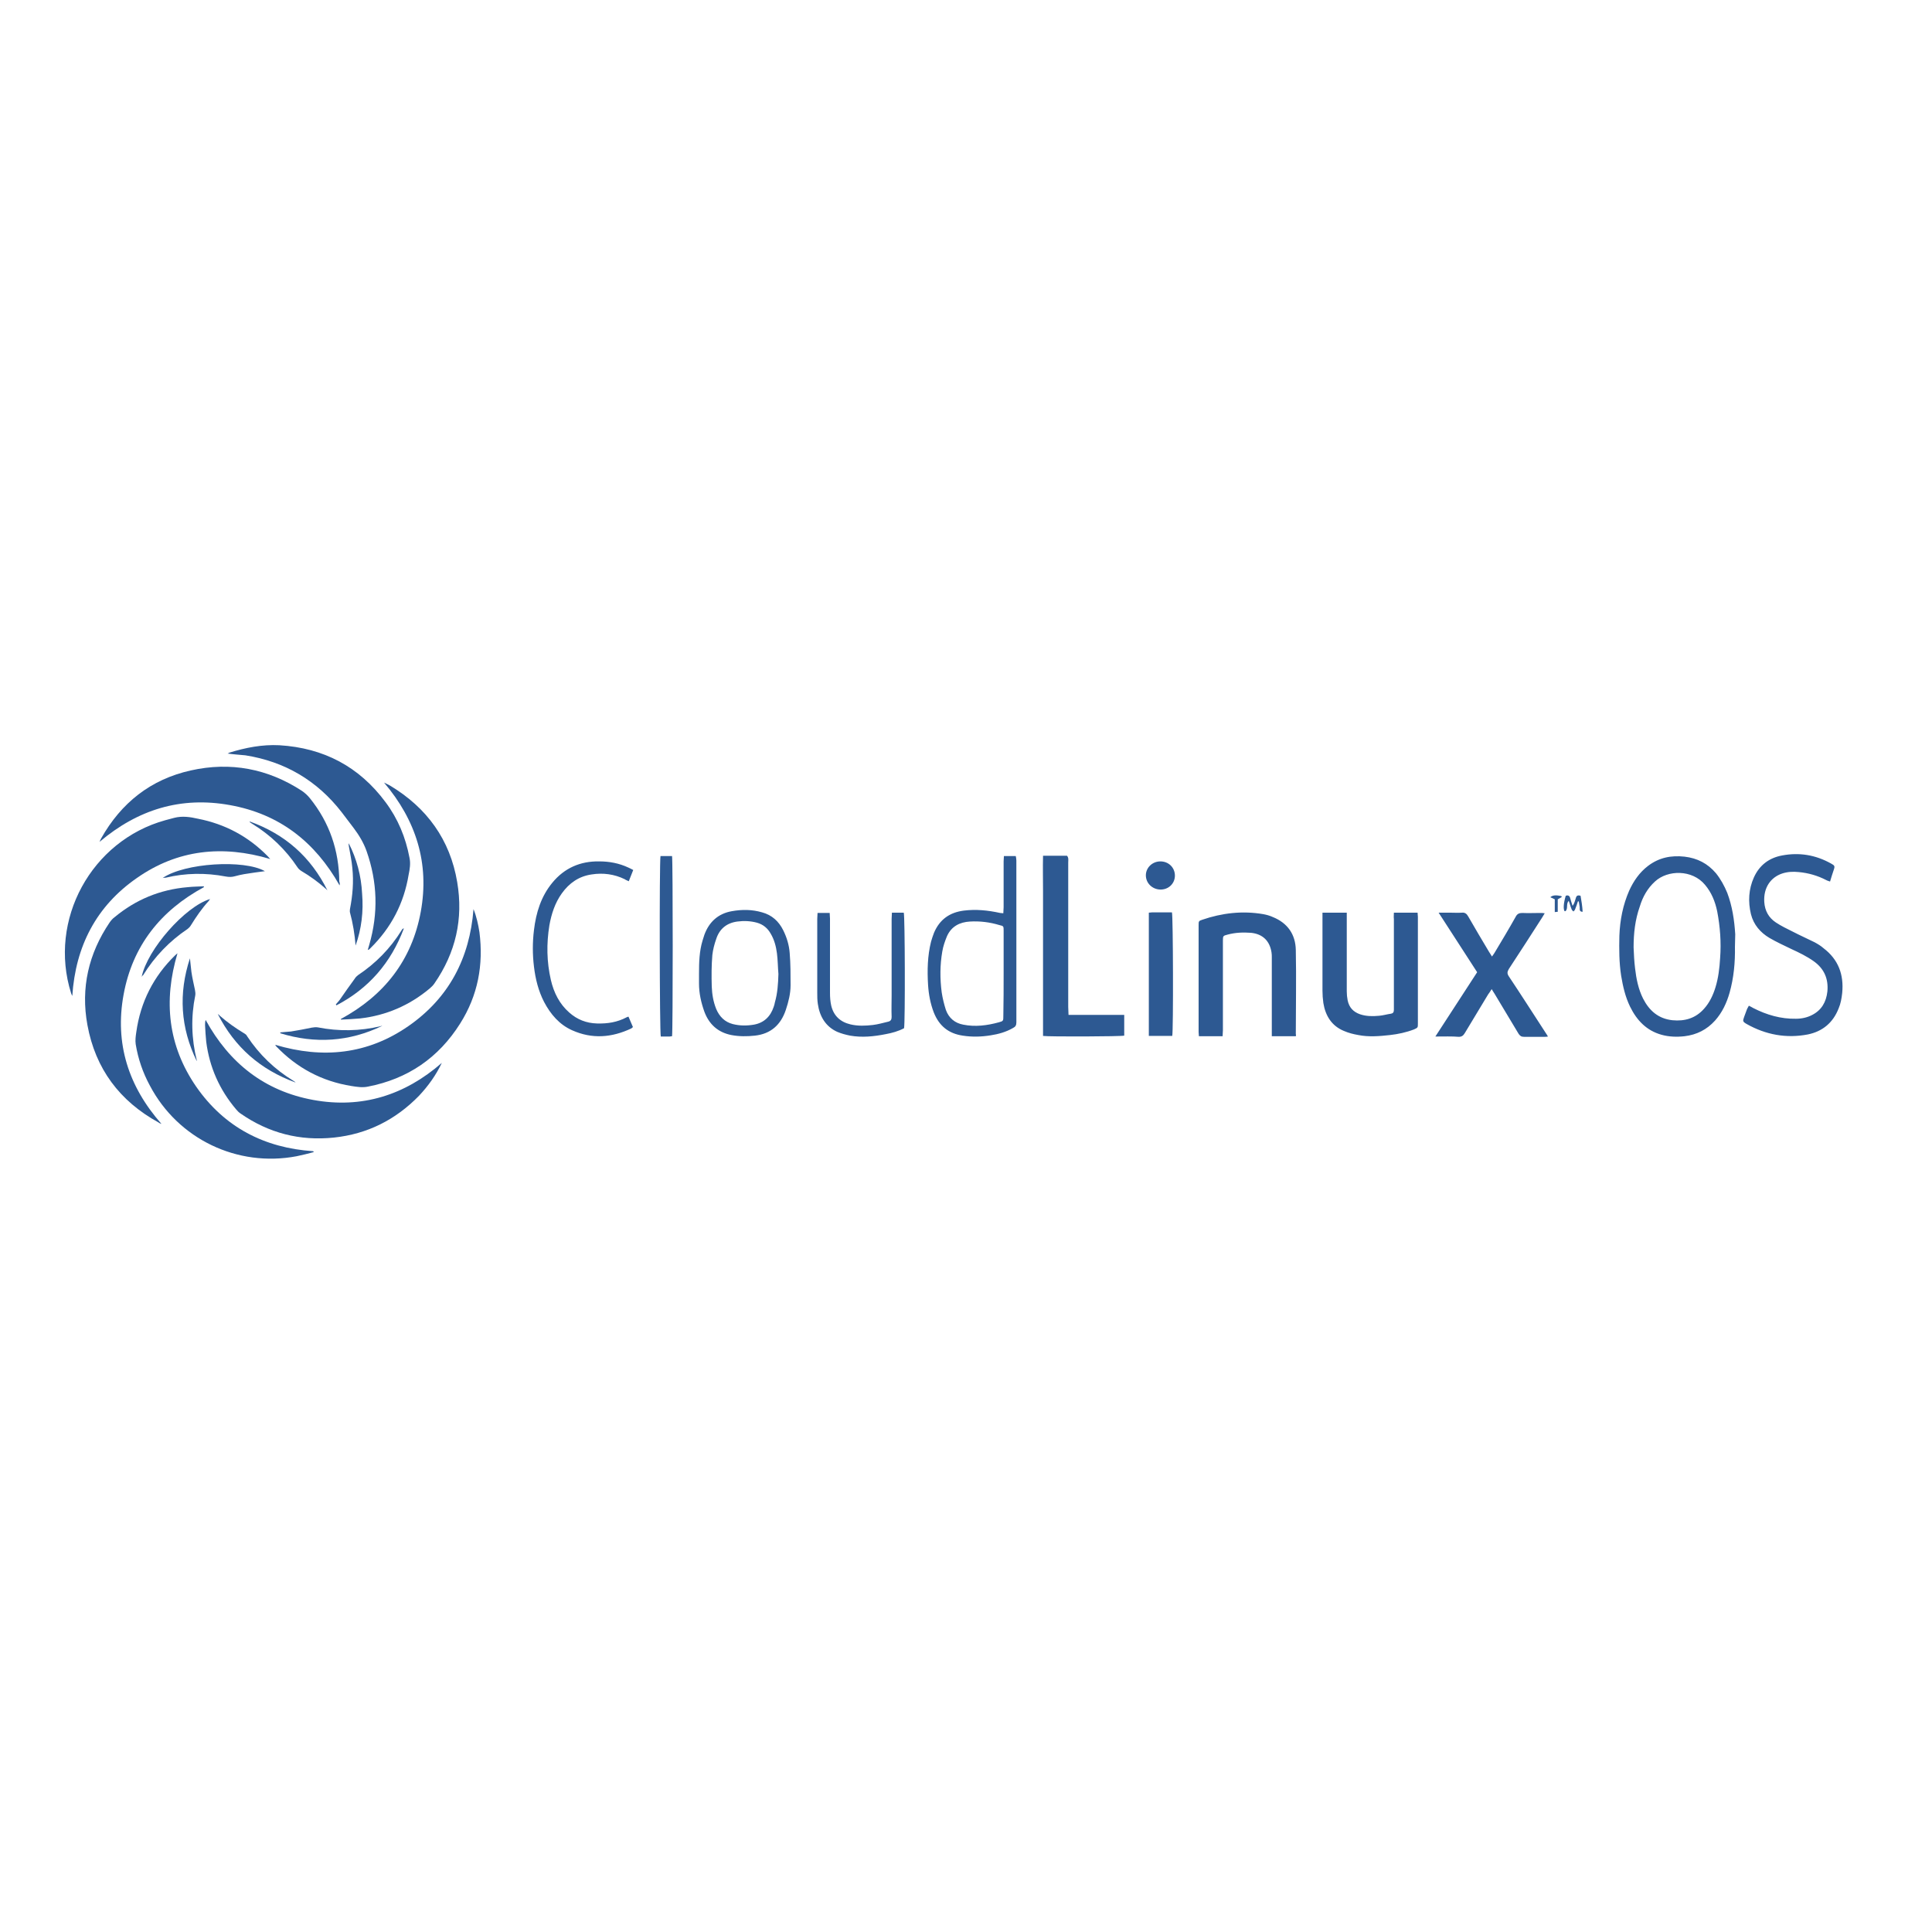 <svg version="1.1" id="layer" xmlns="http://www.w3.org/2000/svg" x="0" y="0" viewBox="0 0 652 652" style="enable-background:new 0 0 652 652" xml:space="preserve"><style>.st0{fill:#2d5992}</style><path class="st0" d="M437.3 349.7h-8.1v-26.6c0-.6 0-1.1-.1-1.7-.6-3.9-3-6.2-6.9-6.6-2.7-.2-5.3-.1-7.9.6-1.5.4-1.6.4-1.6 2v30.3c0 .6-.1 1.3-.1 2h-8c0-.5-.1-.9-.1-1.4v-36c0-1.4 0-1.5 1.2-1.9 6.7-2.3 13.6-3.1 20.6-1.9 1.1.2 2.2.5 3.3 1 4.9 2 7.6 5.8 7.7 11.1.2 9.5 0 19 0 28.4.1.2.1.4 0 .7m33.1-41.7h8c0 .5.1 1 .1 1.4v36c0 1.4 0 1.4-1.3 2-2.6 1-5.4 1.6-8.1 1.9-3.6.4-7.2.7-10.7 0-1.7-.3-3.3-.7-4.9-1.4-4.1-1.7-6.2-5.1-6.9-9.4-.2-1.4-.3-2.8-.3-4.2V308h8.2v26.6c0 1 .1 2 .3 3 .5 2.4 1.9 3.9 4.2 4.7 2.1.7 4.2.7 6.4.5 1.3-.1 2.6-.5 4-.7.7-.1 1-.5 1-1.3v-30.7c-.1-.6 0-1.3 0-2.1m14 41.8c4.8-7.4 9.4-14.5 14.1-21.7-4.3-6.6-8.5-13.2-13-20.1h3.7c1.4 0 2.8.1 4.2 0 1-.1 1.6.4 2.1 1.3 2.3 4 4.6 7.9 7 11.9.3.5.6.9 1 1.6.4-.6.7-.9.9-1.3 2.4-4 4.8-8 7.1-12.1.5-1 1.2-1.3 2.2-1.3 2 .1 4.1 0 6.1 0 .4 0 .9 0 1.5.1-.4.6-.6 1.1-.9 1.5-3.7 5.8-7.4 11.5-11.2 17.3-.6 1-.6 1.6 0 2.5 4 6 7.9 12.1 11.8 18.1.4.7.9 1.3 1.4 2.2-.5.1-.8.1-1.1.1h-7c-.9 0-1.3-.3-1.8-1l-8.1-13.5c-.3-.5-.6-.9-1-1.6-.5.8-.8 1.3-1.2 1.8-2.6 4.4-5.3 8.7-7.9 13.1-.5.8-1 1.2-2 1.2-2.3-.2-4.9-.1-7.9-.1m-132.4-61h8.1c.6.7.4 1.5.4 2.2v48.8c0 .9.1 1.7.1 2.7h18.8v7c-1.1.3-25.2.4-27.4.1v-48.8c0-3.9-.1-7.9 0-12m233.5 30.7c.1 5.3-.4 10.5-1.8 15.5-1 3.5-2.5 6.7-4.9 9.4-2.8 3.1-6.2 4.8-10.3 5.3-2.7.3-5.3.2-7.8-.5-5-1.4-8.3-4.8-10.6-9.5-1.6-3.3-2.4-6.8-3-10.4-.7-4.5-.7-9-.6-13.5.2-5.3 1.2-10.4 3.3-15.2 1.5-3.3 3.5-6.2 6.4-8.4 3.7-2.8 7.8-3.6 12.3-3.1 4.3.5 7.8 2.3 10.6 5.6 1.6 2 2.8 4.2 3.8 6.6 1.7 4.5 2.4 9.2 2.7 14 0 1.5-.1 2.8-.1 4.2m-34.2.2c.1 2.4.2 4.7.5 7.1.4 3.5 1.1 7 2.7 10.2 2.1 4.1 5.2 6.8 9.9 7.3 4.1.4 7.8-.6 10.7-3.9 1.8-2 3-4.5 3.8-7.1 1-3.2 1.4-6.6 1.6-10 .4-5.3 0-10.6-1-15.8-.7-3.3-1.9-6.3-4.1-8.9-4.3-5.2-12.6-5.1-16.9-1.1-2.5 2.3-4.1 5.1-5.1 8.4-1.6 4.5-2.1 9.1-2.1 13.8m38.9 19.7c.6.3 1 .5 1.5.8 4.5 2.3 9.3 3.7 14.4 3.6 1.9 0 3.8-.4 5.5-1.3 3.1-1.6 4.7-4.3 5.1-7.9.4-4.3-1.1-7.7-4.6-10.2-2.4-1.7-4.9-2.9-7.5-4.1-2.5-1.2-5.1-2.4-7.5-3.8-3-1.8-5.3-4.4-6.2-8-1-4.2-.8-8.4 1-12.4 1.9-4.2 5.2-6.6 9.5-7.4 5.8-1.1 11.3-.2 16.5 2.7 1.3.7 1.4.9.9 2.3-.4 1.2-.8 2.4-1.2 3.8-.5-.2-1-.3-1.3-.5-2.9-1.5-6-2.4-9.3-2.7-1.9-.2-3.8-.1-5.6.5-3.8 1.3-6.3 4.7-6 9.6.2 3 1.5 5.3 3.9 6.9 1.8 1.2 3.7 2.1 5.7 3.1 2.5 1.3 5 2.4 7.4 3.6 1.1.6 2.1 1.2 3 2 5 3.8 6.9 8.9 6.3 15.1-.2 1.8-.5 3.6-1.2 5.2-1.9 4.9-5.5 7.8-10.4 8.8-7.3 1.4-14.2.1-20.6-3.5-1.4-.8-1.4-1-.9-2.4.3-.9.7-1.8 1-2.7.2-.4.4-.7.6-1.1m-251.6-31.2c0-.7.1-1.4.1-2v-15.5c0-.6.1-1.2.1-1.8h4c.1.5.2 1 .2 1.5V345c0 1-.3 1.5-1.1 1.9-2.4 1.4-5 2.1-7.6 2.5-3.1.5-6.2.6-9.4.1-4.8-.7-8-3.3-9.8-7.9-1.1-2.9-1.7-6-1.9-9.2-.3-4.9-.2-9.8 1-14.6.3-1 .6-2 1-3 1.9-4.5 5.3-6.9 10.1-7.5 4.1-.5 8.1-.1 12.2.8.3 0 .6.1 1.1.1m.1 20.3v-14.4c0-1.5 0-1.6-1.4-1.9-3.3-1-6.6-1.4-10-1.2-3.4.2-6.2 1.6-7.7 4.9-.7 1.7-1.3 3.4-1.6 5.2-.8 4.6-.8 9.2-.2 13.8.3 2 .8 4 1.4 5.9 1 2.8 3.1 4.5 5.9 5 4 .8 8 .3 12-.8 1.5-.4 1.5-.5 1.5-2.1.1-4.9.1-9.7.1-14.4m-102.8 0c0-3.7.1-7.5 1.2-11.1.2-.6.4-1.3.6-1.9 1.6-4.4 4.7-7.2 9.3-8 3.4-.6 6.8-.6 10.2.4 3.3.9 5.6 3 7.1 6 1.2 2.4 2 5 2.2 7.7.3 3.6.3 7.3.3 10.9 0 2.8-.7 5.6-1.6 8.3-1.7 5.1-5.1 8.1-10.4 8.7-2.7.3-5.4.3-8-.2-4.5-.9-7.5-3.6-9.1-7.9-1.1-3.1-1.8-6.2-1.8-9.5v-3.4m26.8.2c-.2-2.3-.2-4.7-.5-7s-.9-4.6-2.1-6.6c-1-1.8-2.5-3.1-4.6-3.7-2.2-.6-4.4-.7-6.7-.4-3.6.5-6 2.5-7.1 5.9-.6 1.7-1.1 3.6-1.3 5.4-.3 3.5-.3 7.1-.2 10.6.1 2.6.5 5.1 1.5 7.6 1.1 2.6 2.9 4.4 5.6 5.1 2.4.6 4.7.6 7.1.2 3.4-.6 5.6-2.7 6.7-6 .2-.5.3-1 .4-1.5.9-3.1 1.1-6.3 1.2-9.6m-50.6 14.4c.5 1.2 1 2.3 1.5 3.5-.2.2-.4.4-.6.5-6.6 3.1-13.2 3.6-19.9.6-4.3-1.9-7.3-5.4-9.5-9.6-1.9-3.7-2.9-7.7-3.4-11.9-.5-4.1-.5-8.2 0-12.3.7-5.9 2.4-11.4 6.2-16 4.1-5 9.5-7.3 15.8-7.2 3.4 0 6.7.6 9.9 2.1.5.2 1 .5 1.6.8-.5 1.3-1 2.5-1.5 3.8-.6-.3-1-.4-1.4-.7-3.5-1.7-7.3-2.2-11.1-1.6-4.3.6-7.6 2.9-10.1 6.4-2.3 3.2-3.5 6.9-4.2 10.8-1 6.2-.9 12.3.5 18.4 1 4.3 2.9 8.1 6.2 11 2.7 2.4 5.8 3.6 9.4 3.7 3.5.1 6.8-.4 10-2.1.1-.1.3-.1.6-.2M301 308h4c.4 1.1.5 36.8.1 39-1.9 1-4 1.6-6.2 2-4 .8-8 1.2-12 .5-1.5-.3-3-.7-4.4-1.3-3.9-1.8-5.9-5.2-6.5-9.4-.2-1.3-.2-2.5-.2-3.8v-24.9c0-.6.1-1.3.1-2h4.1c0 .7.1 1.3.1 1.9v25.1c0 1.4.1 2.8.4 4.2.8 3.5 3.1 5.6 6.5 6.4 2.5.6 5.1.5 7.6.2 1.7-.2 3.4-.7 5.1-1.1.9-.2 1.2-.7 1.2-1.6-.1-2.4 0-4.9 0-7.3v-25.8c0-.7.1-1.4.1-2.1m86.7 0c.5 0 .8-.1 1.1-.1h6.7c.4 1.2.5 40 .1 41.7h-7.9V308zm-160.9 41.7c-.3 0-.6.1-.8.1h-3c-.4-1.1-.5-58.8-.1-60.9h3.9c.3 1.2.3 59.4 0 60.8m169.7-54.2c0 2.7-2.2 4.8-5 4.7-2.7-.1-4.8-2.2-4.8-4.8 0-2.6 2.2-4.7 4.9-4.7 2.8 0 4.9 2.1 4.9 4.8m131.9 6.8c.8-.3 1.3 0 1.5.8.2.8.5 1.6.8 2.6.7-.9.8-1.8 1.1-2.6.2-.8.6-1.1 1.6-.8.3 1.7.6 3.5.7 5.4-1.3 0-.9-1-1-1.6-.1-.6-.2-1.3-.3-1.9h-.3c-.3.9-.6 1.9-1 2.8-.1.2-.3.4-.5.6-.2-.2-.5-.4-.6-.7-.4-.9-.6-1.9-1-2.9-1 1.1-.1 2.6-1.1 3.5h-.3c-.5-.8-.3-2.9.4-5.2m-1.3.4c-.4.2-.9.5-1.4.8v4.2c-.3 0-.6.1-1 .1v-4.3c-.6-.3-1-.5-1.5-.7.7-.7 1.9-.8 3.7-.4 0 .1.1.2.2.3M76.8 254.3c.3-.1.5-.2.6-.3 5.5-1.7 11.1-2.8 16.9-2.5 14.9.9 26.9 7.2 35.8 19.2 4.2 5.6 6.8 11.9 8.1 18.8.4 1.9.1 3.8-.3 5.7-1.6 9.7-5.9 17.9-12.9 24.8-.2.2-.4.4-.6.5-.1 0-.2 0-.3.1.2-.6.3-1.1.5-1.7 3.1-10.7 2.8-21.2-.9-31.7-1-2.8-2.5-5.3-4.3-7.7-1.4-1.8-2.7-3.6-4.1-5.4-8.3-10.7-19.2-17.1-32.5-19.2-2-.2-3.9-.3-6-.6"/><path class="st0" d="M114.6 298.8c-8.3-14.7-20.3-24.1-37-27.1-16.6-3-31.1 1.5-44 12.4.2-.4.3-.8.5-1.1 6.8-12.1 16.8-20 30.3-23 13.4-3 26-.6 37.5 6.9 1 .7 1.9 1.5 2.7 2.5 6.6 8.2 9.8 17.6 9.9 28.1.2.4.2.8.1 1.3m-45.8.6c-14.6 7.9-24.1 19.8-27.1 36.3-3 16.4 1.6 30.9 12.8 43.6-.5-.2-.8-.3-1-.5-13.1-7.2-21.3-18.1-24-32.9-2.3-12.5.4-24.1 7.5-34.6.5-.7 1-1.3 1.7-1.8 7.1-5.9 15.3-9.3 24.6-10.1 1.8-.2 3.6-.2 5.5-.3v.3zm80.3 59.3c-2 4.2-4.6 7.8-7.7 11.1-7.9 8.1-17.4 12.9-28.7 14.1-11.5 1.2-22-1.5-31.5-8.1-.6-.4-1.1-.9-1.5-1.4-5.6-6.6-9-14.2-10.1-22.8-.2-1.9-.3-3.7-.4-5.6 0-.6 0-1.2.2-1.8 8 14.6 19.9 24 36.3 27s30.9-1.6 43.4-12.5"/><path class="st0" d="M91.2 289.9c-16.1-4.8-31.3-3.2-45 6.4-13.7 9.5-20.7 23-21.8 39.8-.2-.4-.3-.6-.4-.9-7.8-24.7 6.8-51.5 31.8-58.4 1-.3 2-.5 3-.8 2.7-.7 5.4-.3 8 .3 9.2 1.8 17 6 23.5 12.6.3.3.5.6.9 1m14.7 98.9c-1.9.5-3.8 1-5.8 1.4-20 3.8-40-5.8-49.5-23.8-2.4-4.4-4-9.1-4.8-14-.2-1.3 0-2.8.2-4.1 1.4-10.1 5.8-18.8 13.1-25.9.2-.2.5-.4.8-.7-4.8 16.1-3.2 31.2 6.3 45 9.5 13.7 23 20.7 39.5 21.8.1.1.1.2.2.3m9.1-44.9c14.6-7.9 24-19.8 27-36.2 3-16.4-1.6-30.9-12.4-43.6.7.3 1.4.7 2 1 12.5 7.5 20.3 18.3 22.7 32.6 2.1 12.4-.5 23.8-7.7 34.2-.4.6-1 1.2-1.6 1.7-6.8 5.7-14.7 9.1-23.5 10.1-2.2.2-4.3.3-6.5.4.1 0 .1-.1 0-.2"/><path class="st0" d="M159.8 306.8c1 2.5 1.6 5.2 2 7.8 1.4 11-.5 21.3-6.5 30.8-7.3 11.6-17.7 18.7-31.1 21.3-1.9.4-3.7.1-5.6-.2-10-1.6-18.4-6.1-25.4-13.4-.1-.1-.2-.2-.3-.5 16.1 4.8 31.2 3.2 44.9-6.3s20.7-22.9 22-39.5m-49.3-6.3-.6-.6c-2.5-2.2-5.2-4.2-8.1-5.9-.5-.3-1.1-.8-1.4-1.3-4-6-9.1-10.9-15.3-14.7-.2-.1-.4-.3-.6-.4-.1 0-.1-.1-.3-.4 12 4.3 20.7 12 26.3 23.3m-62.7 29.2c1.9-9.3 14.7-23.8 23.1-26.3-.2.3-.4.5-.5.7-2.3 2.5-4.2 5.3-6 8.2-.3.5-.7.9-1.1 1.2-6.1 4.1-11.1 9.3-15 15.6-.2.1-.3.2-.5.6m7.1-33.4c7.4-5.1 27.5-6.3 34.5-2.3-2.3.3-4.6.6-7 1-1 .2-2.1.4-3.1.7-1 .3-2 .3-3.1.1-6.8-1.3-13.6-1.2-20.3.4-.2 0-.5 0-1 .1m11.5 61.8c-5.5-11.3-6.2-22.8-2.3-34.7.2 1.5.3 3.1.5 4.6.3 2.1.8 4.1 1.2 6.1.1.6.2 1.2.1 1.8-1.5 7.3-1.3 14.6.5 21.9v.3m33.3 7.2c-11.8-4.3-20.5-11.9-26.2-23.1.2.2.5.3.7.6 2.5 2.2 5.2 4.1 8 5.8.5.3 1 .6 1.2 1.1 4.1 6.2 9.3 11.2 15.7 15.1.1.1.3.2.4.3.1-.1.1 0 .2.2"/><path class="st0" d="M113.3 339c.5-.6 1.1-1.2 1.5-1.8 1.6-2.3 3.2-4.6 4.9-6.9.3-.5.7-.9 1.1-1.2 6-4 10.9-9 14.7-15.1.1-.2.2-.4.4-.5 0-.1.1-.1.4-.2-4.4 11.7-11.9 20.3-22.8 26 0-.2-.1-.3-.2-.3m6.7-19.9c-.3-3.8-.9-7.5-1.9-11.2-.1-.4 0-.8 0-1.1.9-4.6 1.3-9.2.8-13.9-.2-2.5-.8-5-1.2-7.5 0-.3-.1-.5 0-.8 2.7 5.3 4.2 11 4.5 17 .5 6-.2 11.9-2.2 17.5m9 27.1c-11.2 5.4-22.7 6.1-34.4 2.5v-.3l3.6-.3c2.4-.4 4.7-.8 7-1.3.7-.1 1.3-.2 2-.1 7.1 1.4 14.2 1.3 21.3-.4.2-.1.4-.1.5-.1"/></svg>